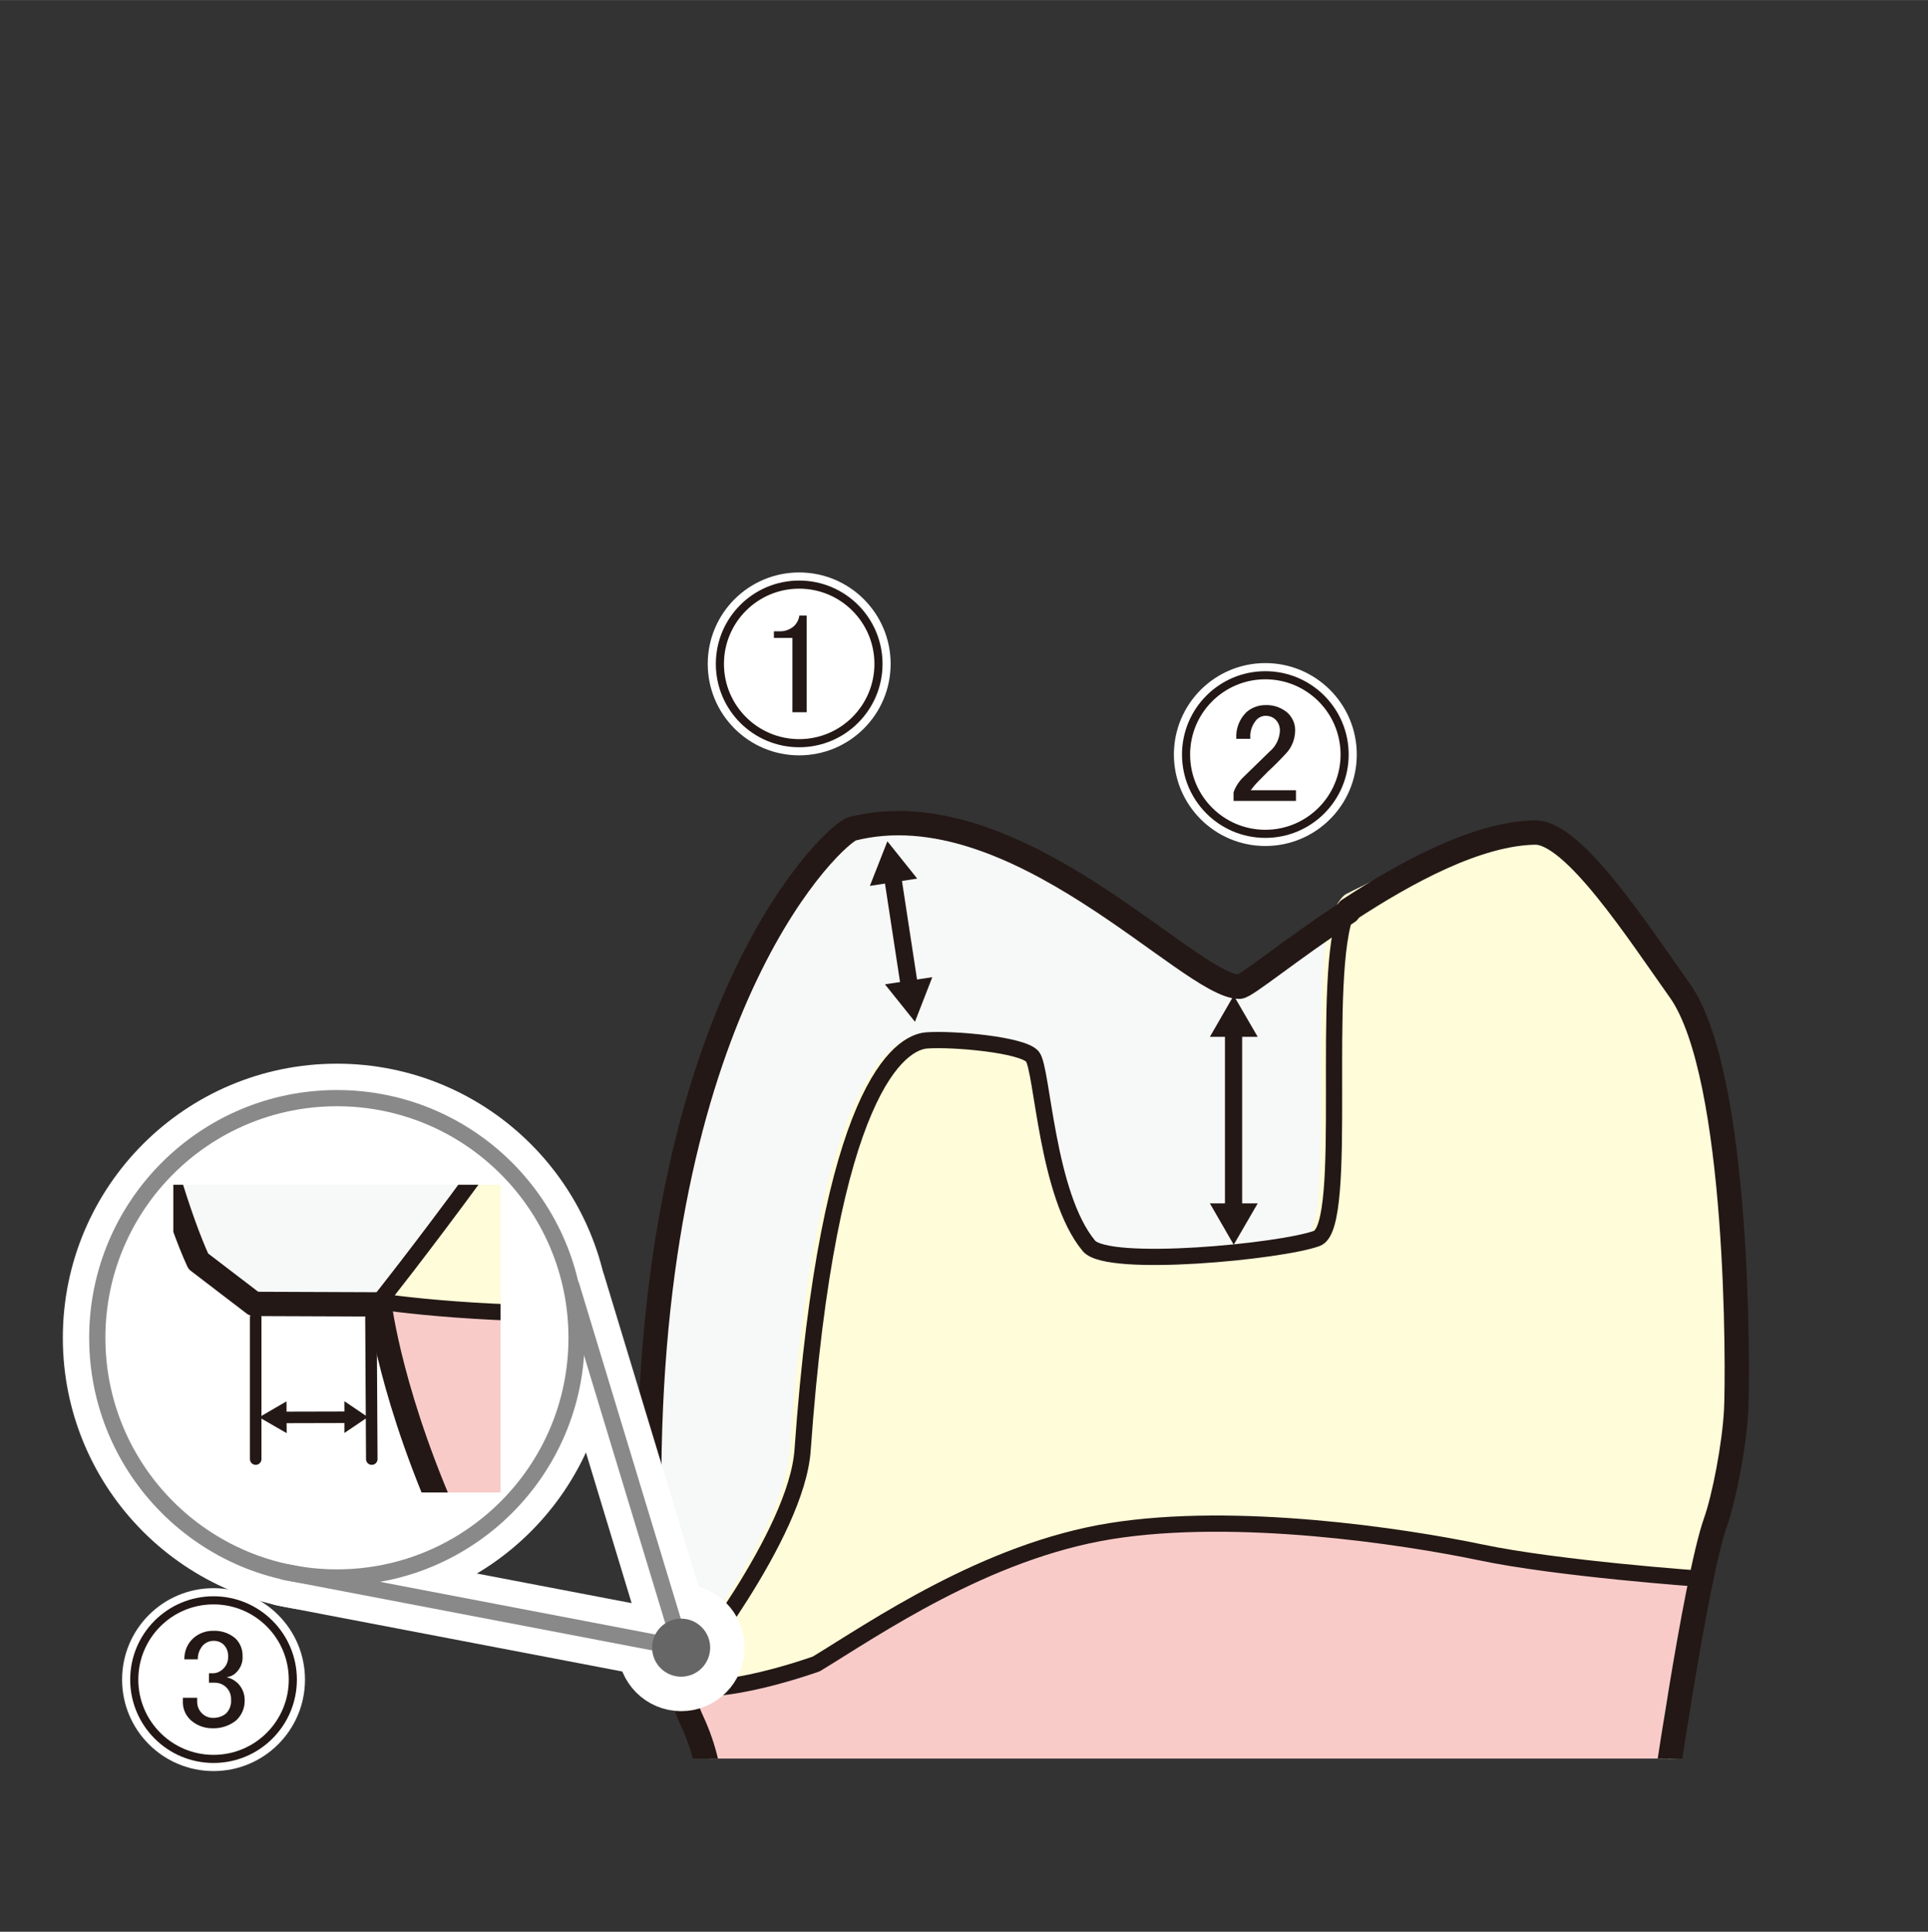 <?xml version="1.0" encoding="UTF-8"?><svg xmlns="http://www.w3.org/2000/svg" width="41.95mm" height="42.03mm" xmlns:xlink="http://www.w3.org/1999/xlink" viewBox="0 0 118.91 119.13"><rect x="0" y="0" width="118.91" height="119.13" fill="#333333" stroke="none"/><defs><clipPath id="clippath"><rect x="35.17" y="45.24" width="76.04" height="63.21" style="fill:none;"/></clipPath><clipPath id="clippath-1"><rect x="72.34" y="40.83" width="11.41" height="11.41" style="fill:none;"/></clipPath><clipPath id="clippath-2"><rect x="7.46" y="97.87" width="11.41" height="11.41" style="fill:none;"/></clipPath><clipPath id="clippath-3"><rect x="10.69" y="73.06" width="20.18" height="18.98" style="fill:none;"/></clipPath></defs><g id="ArtBoard_40x40_mm"><rect y="5.75" width="118.91" height="113.39" style="fill:none;"/></g><g id="Image"><g style="clip-path:url(#clippath);"><g><path d="M104.86,97.36s-8.76-.62-13.55-1.63c-4.79-1-15.07-2.55-22.8-1.31-7.73,1.24-14.6,6.03-18.16,8.19,0,0-6.07,2.2-8.5,1.28,1.51,4.06,2.09,4.17,2.09,6.26s-.12,3.59-.12,3.59l58.07-.93s1.92-14.06,2.97-15.45Z" style="fill:#f8cbc9;"/><path d="M41.58,102.65c-.38-2.24-1.8-9.3-1.78-11.67,.23-29.21,11.55-39.4,12.52-39.64,10.08-2.55,19.12,6.49,19.94,7.19s3.13,2.55,3.94,2.55,11.13-9.27,18.2-9.39c2.39-.04,6.4,6.19,8.93,9.74,3.71,5.22,3.59,23.65,3.48,25.85s-.81,5.45-1.28,6.95c-.31,1-.46,2.1-.67,3.13l-.03,.23s-21.37-4.75-31.41-4.6c-10.05,.15-14.99,4.02-17,5.41s-11.44,6.95-14.53,5.1" style="fill:#f7f8f8;"/><path d="M105.16,96.79c.54,.47-4.46-.17-4.46,0,0,0-4.56-.55-9.35-1.56-4.79-1-15.07-2.55-22.8-1.31-7.73,1.24-14.6,6.03-18.16,8.19s-8.5,1.39-8.5,1.39c0,0,6.93-8.66,7.3-13.91,1.58-22.33,6.03-25.15,7.65-25.27s5.93,.26,6.53,1c.62,.77,.86,8.53,3.48,11.67,1.16,1.39,11.86,.35,14.06-.46s-.15-18.7,2.32-20.94c0,0,7.85-4.08,11.4-4.13,2.39-.04,6.4,6.19,8.93,9.74,3.71,5.22,3.59,23.65,3.48,25.85s-.81,5.45-1.28,6.95-.58,3.25-1.04,4.64-1.51,6.14-1.62,7.65-.7,6.03-.7,6.03" style="fill:#fffcd9; stroke:#fffcd9; stroke-linecap:round; stroke-linejoin:round;"/><path d="M42.2,103.34s6.93-8.66,7.3-13.91c1.58-22.33,6.03-25.15,7.65-25.27s5.93,.26,6.53,1c.62,.77,.86,8.53,3.48,11.67,1.16,1.39,11.86,.35,14.06-.46,2.05-.76,.15-16.3,1.87-20.26" style="fill:none; stroke:#231815; stroke-linecap:round; stroke-linejoin:round;"/><g><line x1="76.08" y1="63.51" x2="76.08" y2="74.64" style="fill:none; stroke:#231815; stroke-miterlimit:10; stroke-width:1.06px;"/><polygon points="74.62 63.94 76.09 61.39 77.57 63.94 74.62 63.94" style="fill:#231815;"/><polygon points="74.62 74.21 76.09 76.76 77.57 74.21 74.62 74.21" style="fill:#231815;"/></g><g><line x1="55.04" y1="53.98" x2="56.1" y2="60.91" style="fill:none; stroke:#231815; stroke-miterlimit:10; stroke-width:1.06px;"/><polygon points="53.65 54.63 54.73 51.88 56.57 54.18 53.65 54.63" style="fill:#231815;"/><polygon points="54.58 60.7 56.43 63.01 57.5 60.26 54.58 60.7" style="fill:#231815;"/></g><path d="M83.18,56.11c3.57-2.34,7.94-4.71,11.49-4.77,2.39-.04,6.4,6.19,8.93,9.74,3.71,5.22,3.59,23.65,3.48,25.85s-.75,5.47-1.28,6.95c-1.27,3.63-3.36,18.31-3.36,18.31" style="fill:none; stroke:#231815; stroke-linecap:round; stroke-linejoin:round; stroke-width:1.5px;"/><path d="M43.98,112.66c0-3.01-.58-4.98-1.28-6.49s-.81-2.67-.81-2.67c0,0-1.9-7.07-1.85-12.75,.23-29.21,11.55-39.4,12.52-39.64,10.08-2.55,20.79,9.74,23.88,9.74,.4,0,3.16-2.3,6.71-4.62" style="fill:none; stroke:#231815; stroke-linecap:round; stroke-linejoin:round; stroke-width:1.5px;"/><path d="M104.86,97.36s-8.76-.62-13.55-1.63c-4.79-1-15.07-2.55-22.8-1.31-7.73,1.24-14.6,6.03-18.16,8.19,0,0-6.07,2.2-8.5,1.28" style="fill:none; stroke:#231815; stroke-linecap:round; stroke-linejoin:round;"/></g></g></g><g id="Caption"><g><path d="M54.18,40.94c0,2.7-2.19,4.89-4.89,4.89s-4.89-2.19-4.89-4.89,2.19-4.89,4.89-4.89c2.7,0,4.88,2.19,4.89,4.89" style="fill:#fff;"/><circle cx="49.29" cy="40.94" r="4.89" style="fill:none; stroke:#fff; stroke-width:1.5px;"/><circle cx="49.29" cy="40.94" r="4.89" style="fill:none; stroke:#231815; stroke-width:.5px;"/><path d="M49.29,37.96h.46v5.96h-.88v-4.58h-1.14v-.41h.35c.3,.01,.6-.09,.84-.28,.21-.17,.34-.42,.38-.68" style="fill:#231815;"/></g><g style="clip-path:url(#clippath-1);"><g><path d="M82.93,46.53c0,2.7-2.19,4.89-4.89,4.89s-4.89-2.19-4.89-4.89,2.19-4.89,4.89-4.89c2.7,0,4.88,2.19,4.89,4.89" style="fill:#fff;"/><circle cx="78.04" cy="46.53" r="4.89" style="fill:none; stroke:#fff; stroke-width:1.5px;"/><circle cx="78.04" cy="46.53" r="4.89" style="fill:none; stroke:#231815; stroke-width:.5px;"/><path d="M76.25,45.55c-.04-.6,.18-1.19,.61-1.62,.32-.29,.75-.45,1.18-.45,.49-.02,.96,.14,1.34,.45,.31,.27,.5,.67,.5,1.09,0,.54-.2,1.07-.58,1.46-.36,.39-.72,.75-1.09,1.09l-.61,.62c-.17,.17-.32,.35-.46,.54h2.79v.66h-3.85v-.53c.13-.37,.35-.7,.64-.97l1.58-1.54c.39-.32,.62-.8,.64-1.3,0-.27-.1-.52-.3-.7-.16-.14-.36-.21-.58-.21-.2,0-.39,.08-.53,.21-.3,.32-.46,.76-.41,1.21h-.88Z" style="fill:#231815;"/></g></g><g style="clip-path:url(#clippath-2);"><g><path d="M18.06,103.58c0,2.7-2.19,4.89-4.89,4.89s-4.89-2.19-4.89-4.89,2.19-4.89,4.89-4.89c2.7,0,4.88,2.19,4.89,4.89" style="fill:#fff;"/><circle cx="13.17" cy="103.58" r="4.89" style="fill:none; stroke:#fff; stroke-width:1.5px;"/><circle cx="13.17" cy="103.58" r="4.89" style="fill:none; stroke:#231815; stroke-width:.5px;"/><path d="M11.37,102.33c-.01-.5,.19-.98,.56-1.31,.34-.3,.78-.46,1.23-.45,.49-.02,.96,.14,1.34,.45,.3,.28,.47,.68,.46,1.09,.03,.38-.11,.75-.38,1.02-.16,.17-.37,.27-.6,.3,.24,.06,.46,.17,.65,.34,.3,.28,.47,.68,.46,1.09,.01,.47-.18,.92-.53,1.24-.41,.33-.94,.5-1.47,.48-.47,0-.92-.16-1.28-.46-.32-.27-.52-.67-.53-1.09v-.33h.88v.24c0,.29,.12,.57,.34,.76,.18,.16,.41,.24,.65,.24,.29,0,.58-.09,.8-.28,.22-.23,.33-.54,.3-.86,.01-.28-.1-.56-.3-.75-.19-.18-.44-.28-.7-.28h-.36v-.58h.23c.25,0,.48-.11,.65-.28,.21-.2,.32-.49,.3-.78,.01-.28-.1-.54-.3-.73-.17-.15-.39-.22-.61-.21-.23,0-.44,.09-.61,.24-.23,.24-.36,.57-.35,.9h-.84Z" style="fill:#231815;"/></g></g></g><g id="_レイヤー_4"><circle cx="42.01" cy="101.61" r="1.79" style="fill:#fff; stroke:#fff; stroke-miterlimit:10; stroke-width:4.25px;"/><line x1="17.54" y1="96.93" x2="42.01" y2="101.61" style="fill:none; stroke:#fff; stroke-linecap:round; stroke-linejoin:round; stroke-width:4.25px;"/><line x1="35.24" y1="79.29" x2="42.01" y2="101.61" style="fill:none; stroke:#fff; stroke-linecap:round; stroke-linejoin:round; stroke-width:4.25px;"/><g><circle cx="20.78" cy="82.5" r="14.78" style="fill:#fff; stroke:#fff; stroke-miterlimit:10; stroke-width:4.25px;"/><circle cx="20.78" cy="82.5" r="14.78" style="fill:none; stroke:#898989; stroke-miterlimit:10; stroke-width:1px;"/></g><line x1="35.24" y1="79.29" x2="42.01" y2="101.61" style="fill:none; stroke:#898989; stroke-linecap:round; stroke-linejoin:round; stroke-width:1px;"/><line x1="17.54" y1="96.93" x2="42.01" y2="101.61" style="fill:none; stroke:#898989; stroke-linecap:round; stroke-linejoin:round; stroke-width:1px;"/><circle cx="42.01" cy="101.61" r="1.79" style="fill:#666;"/><g style="clip-path:url(#clippath-3);"><g><path d="M23.41,80.44s-6.93,.27-7.74-.03c-.4-.15-3.36-2.57-3.36-2.57-2.05-2.81-7.48-23.96-6.07-39.96C20.64-125.76,77.79-206.2,83.22-207.57c56.71-14.34,107.55,36.5,112.11,40.41s17.6,14.34,22.16,14.34,62.58-52.15,102.34-52.8c13.44-.22,35.99,34.79,50.19,54.75,20.86,29.33,20.21,132.97,19.55,145.36-.65,12.38-4.56,30.64-7.17,39.11-1.73,5.62-2.6,11.81-3.75,17.63l-.16,1.27s-120.15-26.72-176.64-25.86c-56.49,.87-84.3,22.6-95.6,30.42-11.3,7.82-64.32,39.11-81.7,28.68" style="fill:#f7f8f8;"/><path d="M377.5,47.91s-48.89-7.6-75.83-13.26c-26.94-5.65-84.74-14.34-128.19-7.38-43.45,6.95-82.02,33.47-102.01,45.63,0,0-18.35,10.86-47.91,7.6,2.03,13.58,9.81,21.12,8.99,34.72-.71,11.71,2.09,20.69,2.09,20.69l326.56-5.21s10.43-74.96,16.3-82.78Z" style="fill:#f8cbc9;"/><path d="M35.17,131.27c0-16.95-3.26-28.03-7.17-36.5-3.91-8.47-4.59-14.33-4.59-14.33l-7.74-.03-3.44-2.63c-2.35-5.14-6.09-19.63-5.99-32.33C7.55-118.82,77.97-213.48,83.41-214.85c56.71-14.34,116.89,54.75,134.27,54.75,4.56,0,62.58-52.15,102.34-52.8,13.44-.22,35.99,34.79,50.19,54.75,20.86,29.33,20.21,132.97,19.55,145.36-.65,12.38-4.56,30.64-7.17,39.11-2.61,8.47-3.26,18.25-5.87,26.07-2.61,7.82-8.47,34.55-9.13,43.02-.65,8.47-3.91,33.89-3.91,33.89" style="fill:none; stroke:#231815; stroke-linecap:round; stroke-linejoin:round; stroke-width:1.5px;"/><path d="M377.35,47.01c0-3.91-29.76-24.99-30.64-44.98-.31-7.16,0-103.64-.65-110.81-.65-7.17-14.99-25.42-18.9-31.29s-12.38-4.56-21.51-1.3-65.18,24.77-77.57,29.33c-12.38,4.56-27.38,3.26-31.29,1.96s-59.97-22.81-65.18-24.12c-5.21-1.3-14.99-6.52-24.12-5.87s-21.51,17.6-24.77,26.07S66.43-12.95,64.47,2.04c-1.96,14.99-9.78,41.72-11.08,48.24s-7.17,11.08-13.04,14.99c-5.87,3.91-16.95,14.99-16.95,14.99,0,0,27.81,4.34,47.8-7.82,19.99-12.17,58.66-39.11,102.12-46.06,43.45-6.96,101.25,1.74,128.19,7.38,26.94,5.65,75.83,13.26,75.83,13.26Z" style="fill:#fffcd9;"/><path d="M377.35,47.01c0-3.91-32.59-22.16-30.64-44.98,.61-7.14,0-103.64-.65-110.81-.65-7.17-17.6-46.93-40.41-32.59-8.2,5.16-65.18,24.77-77.57,29.33-12.38,4.56-27.38,3.26-31.29,1.96s-59.97-22.81-65.18-24.12c-5.21-1.3-14.99-6.52-24.12-5.87S73.38-123.55,64.47,2.04c-2.09,29.51-41.06,78.22-41.06,78.22,0,0,27.81,4.34,47.8-7.82,19.99-12.17,58.66-39.11,102.12-46.06,43.45-6.96,101.25,1.74,128.19,7.38,26.94,5.65,75.83,13.26,75.83,13.26Z" style="fill:#fffcd9; stroke:#231815; stroke-linecap:round; stroke-linejoin:round;"/><g><line x1="17.39" y1="87.41" x2="21.53" y2="87.4" style="fill:none; stroke:#231815; stroke-miterlimit:10; stroke-width:.71px;"/><polygon points="17.68 88.38 15.98 87.4 17.67 86.42 17.68 88.38" style="fill:#231815;"/><polygon points="21.24 88.37 22.69 87.39 21.24 86.41 21.24 88.37" style="fill:#231815;"/></g><line x1="15.77" y1="81.26" x2="15.77" y2="89.98" style="fill:none; stroke:#231815; stroke-linecap:round; stroke-linejoin:round; stroke-width:.71px;"/><line x1="22.88" y1="81.26" x2="22.93" y2="89.98" style="fill:none; stroke:#231815; stroke-linecap:round; stroke-linejoin:round; stroke-width:.71px;"/></g></g></g></svg>